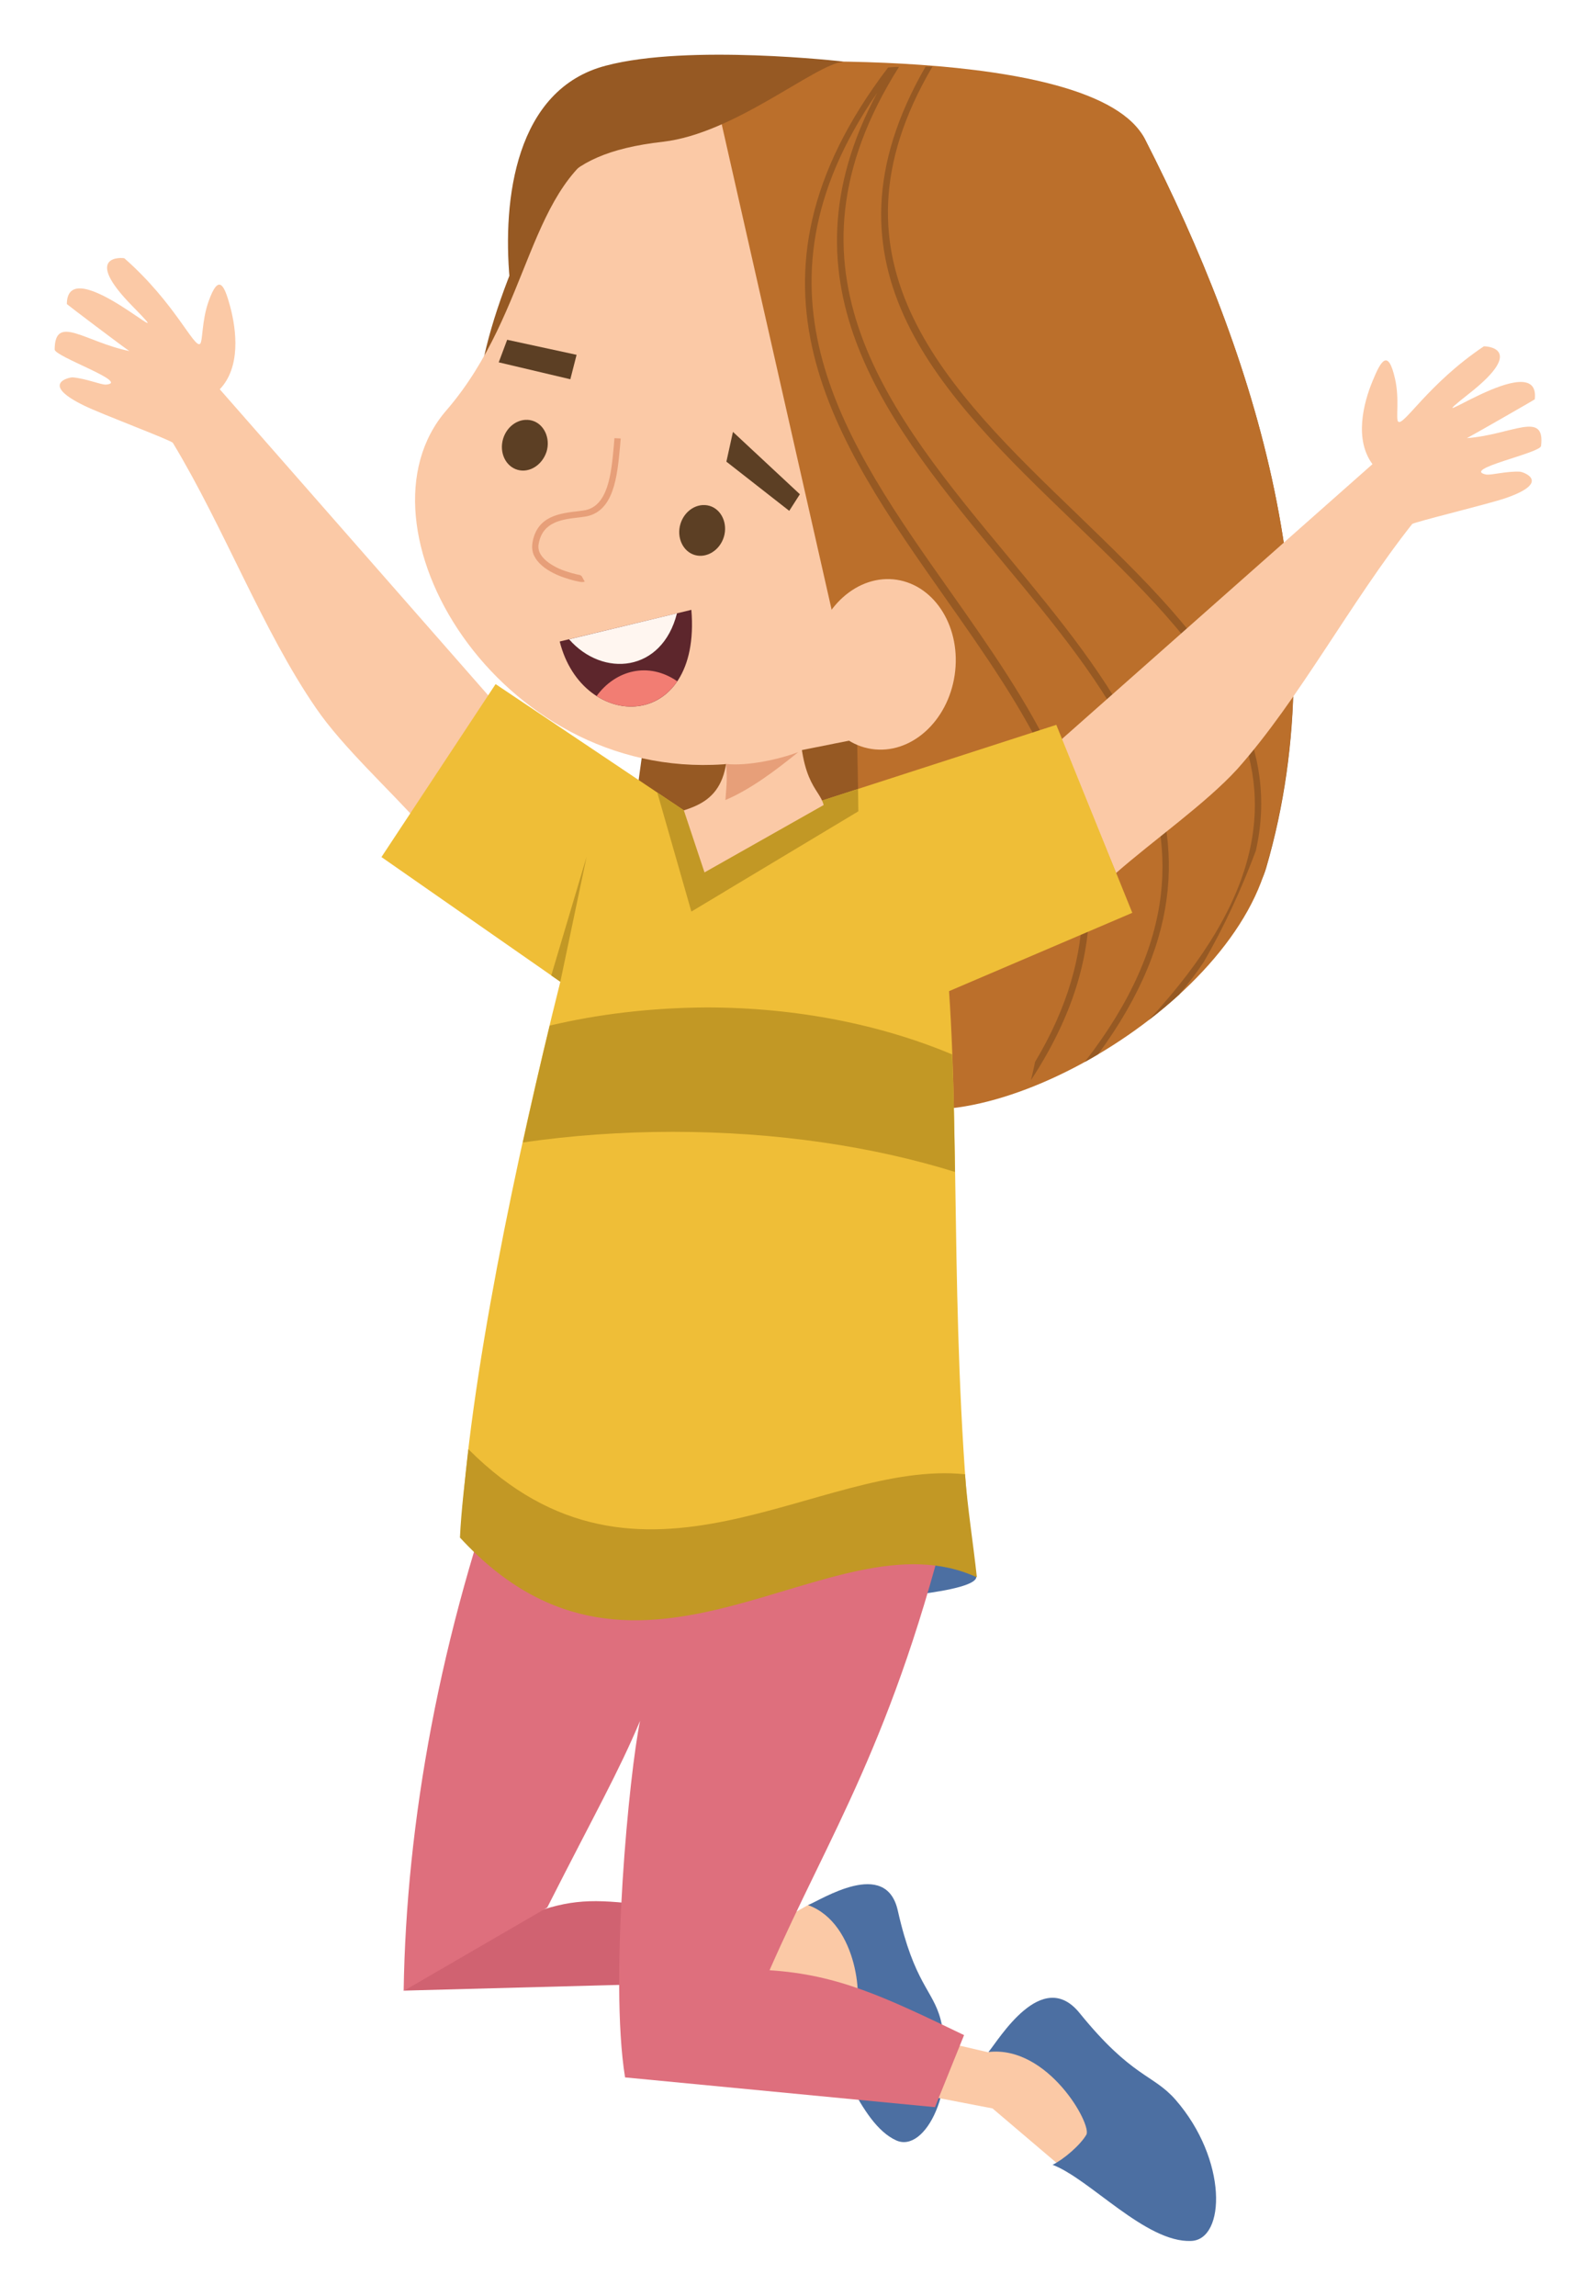 <svg width="292" height="420" viewBox="0 0 292 420" fill="none" xmlns="http://www.w3.org/2000/svg">
<g clip-path="url(#clip0)" filter="url(#filter0_d)">
<path fill-rule="evenodd" clip-rule="evenodd" d="M141.366 289.021C161.906 289.021 178.613 287.014 178.613 284.493C178.613 282.028 161.906 280.022 141.366 280.022C120.825 280.022 104.119 282.028 104.119 284.55C104.119 287.072 120.825 289.021 141.366 289.021Z" fill="#4C6FA2"/>
<path fill-rule="evenodd" clip-rule="evenodd" d="M77.342 147.281L90.33 124.355L40.209 67.212C44.043 63.2 43.299 56.494 42.098 52.024C41.068 48.241 40.038 45.834 38.15 51.164C36.891 54.718 37.12 58.443 36.605 58.902C35.518 59.761 32.028 51.393 22.759 43.255C22.645 43.14 14.749 42.395 24.304 52.081C34.602 62.57 12.289 41.421 12.231 51.623C12.231 51.68 22.53 59.475 23.674 60.22C15.55 58.558 10.057 53.342 10 59.933C10 61.252 23.96 66.009 19.383 66.353C18.468 66.41 15.836 65.263 13.319 65.034C12.746 64.977 7.139 66.18 15.378 70.193C18.64 71.797 31.227 76.497 31.627 77.013C41.068 92.66 48.105 111.459 57.832 125.559C62.638 132.608 71.277 140.461 77.342 147.281Z" fill="#FBC9A6"/>
<path fill-rule="evenodd" clip-rule="evenodd" d="M129.35 353.786L136.159 345.304L142.338 347.596L147.831 344.501L151.95 343.756L161.391 362.555L154.125 371.497L141.766 357.856L129.35 353.786Z" fill="#FBC9A6"/>
<path fill-rule="evenodd" clip-rule="evenodd" d="M149.032 365.994C153.495 370.809 157.1 384.45 163.965 387.545C169.229 389.952 175.408 378.145 172.09 365.421C170.66 359.976 167.284 358.945 164.252 345.476C162.077 335.847 150.291 343.527 147.831 344.501C157.157 347.883 157.901 362.957 156.241 364.046C154.525 365.135 151.035 365.937 149.032 365.994Z" fill="#4C6FA2"/>
<path fill-rule="evenodd" clip-rule="evenodd" d="M168.772 379.234L174.436 369.949L180.844 371.439L189.884 366.396L201.67 383.762L195.605 393.62L181.588 381.699L168.772 379.234Z" fill="#FBC9A6"/>
<path fill-rule="evenodd" clip-rule="evenodd" d="M192.573 392.015C199.324 394.537 209.623 406.287 217.919 405.943C224.27 405.713 224.613 391.041 215.058 380.094C210.939 375.394 207.106 376.082 197.493 364.218C190.628 355.792 182.732 369.147 180.844 371.382C191.715 370.121 199.839 384.679 198.752 386.513C197.608 388.462 194.576 391.041 192.573 392.015Z" fill="#4C6FA2"/>
<path fill-rule="evenodd" clip-rule="evenodd" d="M79.173 353.844C107.609 341.062 102.688 342.725 133.699 346.565L134.099 358.543L73.966 360.148L79.173 353.844Z" fill="#D06271"/>
<path fill-rule="evenodd" clip-rule="evenodd" d="M112.129 173.073C128.664 186.255 223.412 182.816 231.651 154.789C245.039 108.937 229.706 61.022 209.451 21.418C200.354 3.707 109.325 13.394 109.268 13.336C86.897 54.546 68.874 94.551 121.226 106.759L112.129 173.073Z" fill="#965923"/>
<path fill-rule="evenodd" clip-rule="evenodd" d="M158.015 195.425C174.55 208.608 223.412 182.816 231.594 154.789C245.039 108.937 229.706 61.022 209.451 21.418C200.354 3.707 134.271 7.605 134.214 7.548C111.843 48.757 104.061 97.245 156.413 109.453L158.015 195.425Z" fill="#BB6F2B"/>
<path fill-rule="evenodd" clip-rule="evenodd" d="M198.466 190.267C199.267 189.809 200.125 189.35 200.926 188.834C216.832 167.169 216.317 149.115 208.708 132.551C203.158 120.458 193.775 109.109 184.391 97.761C162.821 71.797 140.965 45.433 164.48 8.235C163.794 8.235 163.107 8.293 162.478 8.35C132.497 47.725 152.751 76.669 172.948 105.384C180.1 115.529 187.195 125.673 192.001 136.162C199.496 152.554 201.499 169.978 189.369 190.267C189.14 191.471 188.854 192.56 188.625 193.591C203.043 171.64 201.155 152.841 193.088 135.245C188.225 124.642 181.073 114.44 173.921 104.295C154.639 77.013 135.301 49.502 160.475 12.992C141.594 48.356 162.707 73.803 183.533 98.907C192.916 110.198 202.242 121.432 207.735 133.468C215.345 150.032 215.573 168.201 198.466 190.267ZM210.195 182.587C212.141 181.097 213.971 179.549 215.745 177.944C217.404 175.938 218.949 173.932 220.265 171.926C223.812 165.794 227.016 158.973 229.763 151.637C231.88 142.295 230.449 133.812 226.788 125.903C220.894 113.007 209.051 101.658 197.15 90.138C173.52 67.384 149.433 44.172 170.602 8.178H169.344C148.117 44.974 172.491 68.416 196.349 91.399C208.193 102.805 219.979 114.153 225.815 126.82C232.91 142.295 231.193 159.89 210.195 182.587Z" fill="#965923"/>
<path fill-rule="evenodd" clip-rule="evenodd" d="M204.188 155.706L194.175 131.29L251.104 80.91C247.785 76.44 249.387 69.849 251.161 65.607C252.649 61.997 253.965 59.704 255.223 65.263C256.082 68.932 255.338 72.657 255.796 73.116C256.768 74.09 261.231 66.238 271.472 59.36C271.587 59.303 279.54 59.532 268.841 67.957C257.226 77.128 282 58.902 280.798 69.046C280.798 69.104 269.584 75.523 268.383 76.153C276.622 75.523 282.744 70.995 281.943 77.586C281.771 78.904 267.296 81.828 271.873 82.802C272.788 82.974 275.535 82.171 278.052 82.286C278.624 82.286 284.06 84.177 275.363 87.158C271.93 88.304 258.885 91.456 258.37 91.858C247.042 106.186 237.716 123.954 226.33 136.735C220.608 142.982 211.053 149.688 204.188 155.706Z" fill="#FBC9A6"/>
<path fill-rule="evenodd" clip-rule="evenodd" d="M100.114 344.96C108.982 327.479 113.101 320.314 117.106 310.8C115.161 320.085 111.442 357.97 114.36 376.024L171.06 381.469L176.381 368.287C161.849 361.294 153.324 357.225 140.793 356.423C151.721 331.491 163.508 314.526 174.15 270.852C150.634 273.259 126.833 271.826 93.362 260.019C80.432 294.981 74.31 329.542 73.852 360.206L100.114 344.96Z" fill="#DE6F7D"/>
<path fill-rule="evenodd" clip-rule="evenodd" d="M150.348 142.467L125.975 144.816L90.673 121.145L69.79 152.783L102.517 175.595C94.449 207.805 85.753 249.015 84.322 276.583C117.164 310.8 151.779 271.769 178.155 283.518C173.749 243.054 175.637 206.258 173.635 177.314L207.163 162.985L193.26 128.596L150.348 142.467Z" fill="#EFBE37"/>
<path fill-rule="evenodd" clip-rule="evenodd" d="M85.695 261.108C85.066 266.84 84.379 272.285 84.151 277.271C117.221 313.207 152.179 272.227 178.727 284.55C178.04 278.188 177.011 271.826 176.553 265.693C149.719 262.885 117.278 292.746 85.695 261.108Z" fill="#C29825"/>
<path fill-rule="evenodd" clip-rule="evenodd" d="M100.571 183.619C98.912 190.496 97.253 197.718 95.651 204.997C104.347 203.736 113.559 203.048 123.114 203.048C142.109 203.048 159.789 205.742 174.722 210.385C174.607 202.876 174.493 195.712 174.207 188.892C161.219 183.447 145.771 180.294 129.236 180.294C119.166 180.352 109.497 181.498 100.571 183.619Z" fill="#C29825"/>
<path fill-rule="evenodd" clip-rule="evenodd" d="M150.348 142.467L125.975 144.817L120.253 140.976L126.49 162.756L157.042 144.415L156.985 140.346L150.348 142.467Z" fill="#C29825"/>
<path fill-rule="evenodd" clip-rule="evenodd" d="M131.639 121.833L146.286 123.209C145.771 139.429 149.891 140.002 150.692 143.269L128.893 155.592L125.117 144.243C130.438 142.524 135.701 139.429 131.639 121.833Z" fill="#FBC9A6"/>
<path fill-rule="evenodd" clip-rule="evenodd" d="M152.923 110.943L131.925 18.208C131.181 19.182 120.024 18.437 112.644 21.762C96.337 29.155 97.482 52.769 81.633 71.11C63.496 92.087 90.902 138.684 132.383 135.818C135.129 135.646 156.184 131.29 156.356 131.29C156.07 131.233 153.209 111.001 152.923 110.943Z" fill="#FBC9A6"/>
<path fill-rule="evenodd" clip-rule="evenodd" d="M112.415 76.153L112.3 77.586C111.843 82.63 111.271 88.82 106.693 89.393L105.835 89.508C102.402 89.909 98.283 90.367 97.424 95.239C97.253 96.328 97.424 97.245 97.939 98.048C98.74 99.423 100.342 100.455 101.887 101.143C103.432 101.83 105.034 102.232 105.892 102.403C106.407 102.518 106.865 102.461 106.979 102.403L106.407 101.372C106.35 101.429 106.35 101.257 106.121 101.2C105.263 101.028 103.833 100.684 102.345 100.054C100.972 99.423 99.599 98.563 98.912 97.417C98.569 96.844 98.397 96.156 98.569 95.411C99.313 91.399 102.917 90.998 105.95 90.654L106.808 90.539C112.358 89.852 112.93 83.088 113.445 77.644L113.559 76.211L112.415 76.153Z" fill="#E79F79"/>
<path fill-rule="evenodd" clip-rule="evenodd" d="M144.398 89.45L146.343 86.413L134.099 75.007L132.898 80.452L144.398 89.45Z" fill="#5C3F24"/>
<path fill-rule="evenodd" clip-rule="evenodd" d="M104.347 65.378L105.492 60.908L92.79 58.157L91.245 62.283L104.347 65.378Z" fill="#5C3F24"/>
<path fill-rule="evenodd" clip-rule="evenodd" d="M127.119 97.532C124.945 96.901 123.743 94.322 124.487 91.858C125.231 89.393 127.577 87.903 129.808 88.533C131.982 89.164 133.184 91.743 132.44 94.207C131.696 96.672 129.293 98.162 127.119 97.532Z" fill="#5C3F24"/>
<path fill-rule="evenodd" clip-rule="evenodd" d="M94.678 81.942C92.504 81.312 91.302 78.79 92.046 76.268C92.79 73.803 95.136 72.313 97.367 72.944C99.541 73.574 100.743 76.153 99.999 78.618C99.198 81.082 96.852 82.573 94.678 81.942Z" fill="#5C3F24"/>
<path fill-rule="evenodd" clip-rule="evenodd" d="M154.296 7.261C148.918 7.891 134.385 20.443 121.283 21.933C101.143 24.226 99.599 32.651 93.248 47.095C91.932 32.537 94.278 12.305 110.87 8.006C125.975 3.994 154.296 7.261 154.296 7.261Z" fill="#965923"/>
<path fill-rule="evenodd" clip-rule="evenodd" d="M159.446 133.01C152.351 131.921 147.602 124.126 148.861 115.586C150.119 107.046 156.985 100.971 164.08 102.06C171.175 103.149 175.923 110.943 174.665 119.483C173.406 128.023 166.597 134.099 159.446 133.01Z" fill="#FBC9A6"/>
<path fill-rule="evenodd" clip-rule="evenodd" d="M132.841 135.761C136.903 136.162 142.567 134.901 146.057 133.583C141.938 136.907 137.418 140.346 132.726 142.352C132.841 140.231 133.127 138.913 132.841 135.761Z" fill="#E79F79"/>
<path fill-rule="evenodd" clip-rule="evenodd" d="M102.517 175.595L100.857 174.448L107.323 152.726L102.517 175.595Z" fill="#C29825"/>
<path fill-rule="evenodd" clip-rule="evenodd" d="M102.402 113.351L126.49 107.562C128.378 130.144 106.579 130.029 102.402 113.351Z" fill="#5D262C"/>
<path fill-rule="evenodd" clip-rule="evenodd" d="M123.915 120.63C120.425 125.788 114.131 126.533 109.154 123.323C112.586 118.624 118.594 116.961 123.915 120.63Z" fill="#F27D73"/>
<path fill-rule="evenodd" clip-rule="evenodd" d="M104.119 112.949L123.858 108.192C121.111 119.025 110.298 119.999 104.119 112.949Z" fill="#FFF6F0"/>
</g>
<defs>
<filter id="filter0_d" x="0" y="0" width="292" height="420" filterUnits="userSpaceOnUse" color-interpolation-filters="sRGB">
<feFlood flood-opacity="0" result="BackgroundImageFix"/>
<feColorMatrix in="SourceAlpha" type="matrix" values="0 0 0 0 0 0 0 0 0 0 0 0 0 0 0 0 0 0 127 0"/>
<feOffset dy="4"/>
<feGaussianBlur stdDeviation="5"/>
<feColorMatrix type="matrix" values="0 0 0 0 0 0 0 0 0 0 0 0 0 0 0 0 0 0 0.6 0"/>
<feBlend mode="normal" in2="BackgroundImageFix" result="effect1_dropShadow"/>
<feBlend mode="normal" in="SourceGraphic" in2="effect1_dropShadow" result="shape"/>
</filter>
<clipPath id="clip0">
<rect width="272" height="400" fill="white" transform="translate(10 6)"/>
</clipPath>
</defs>
</svg>
